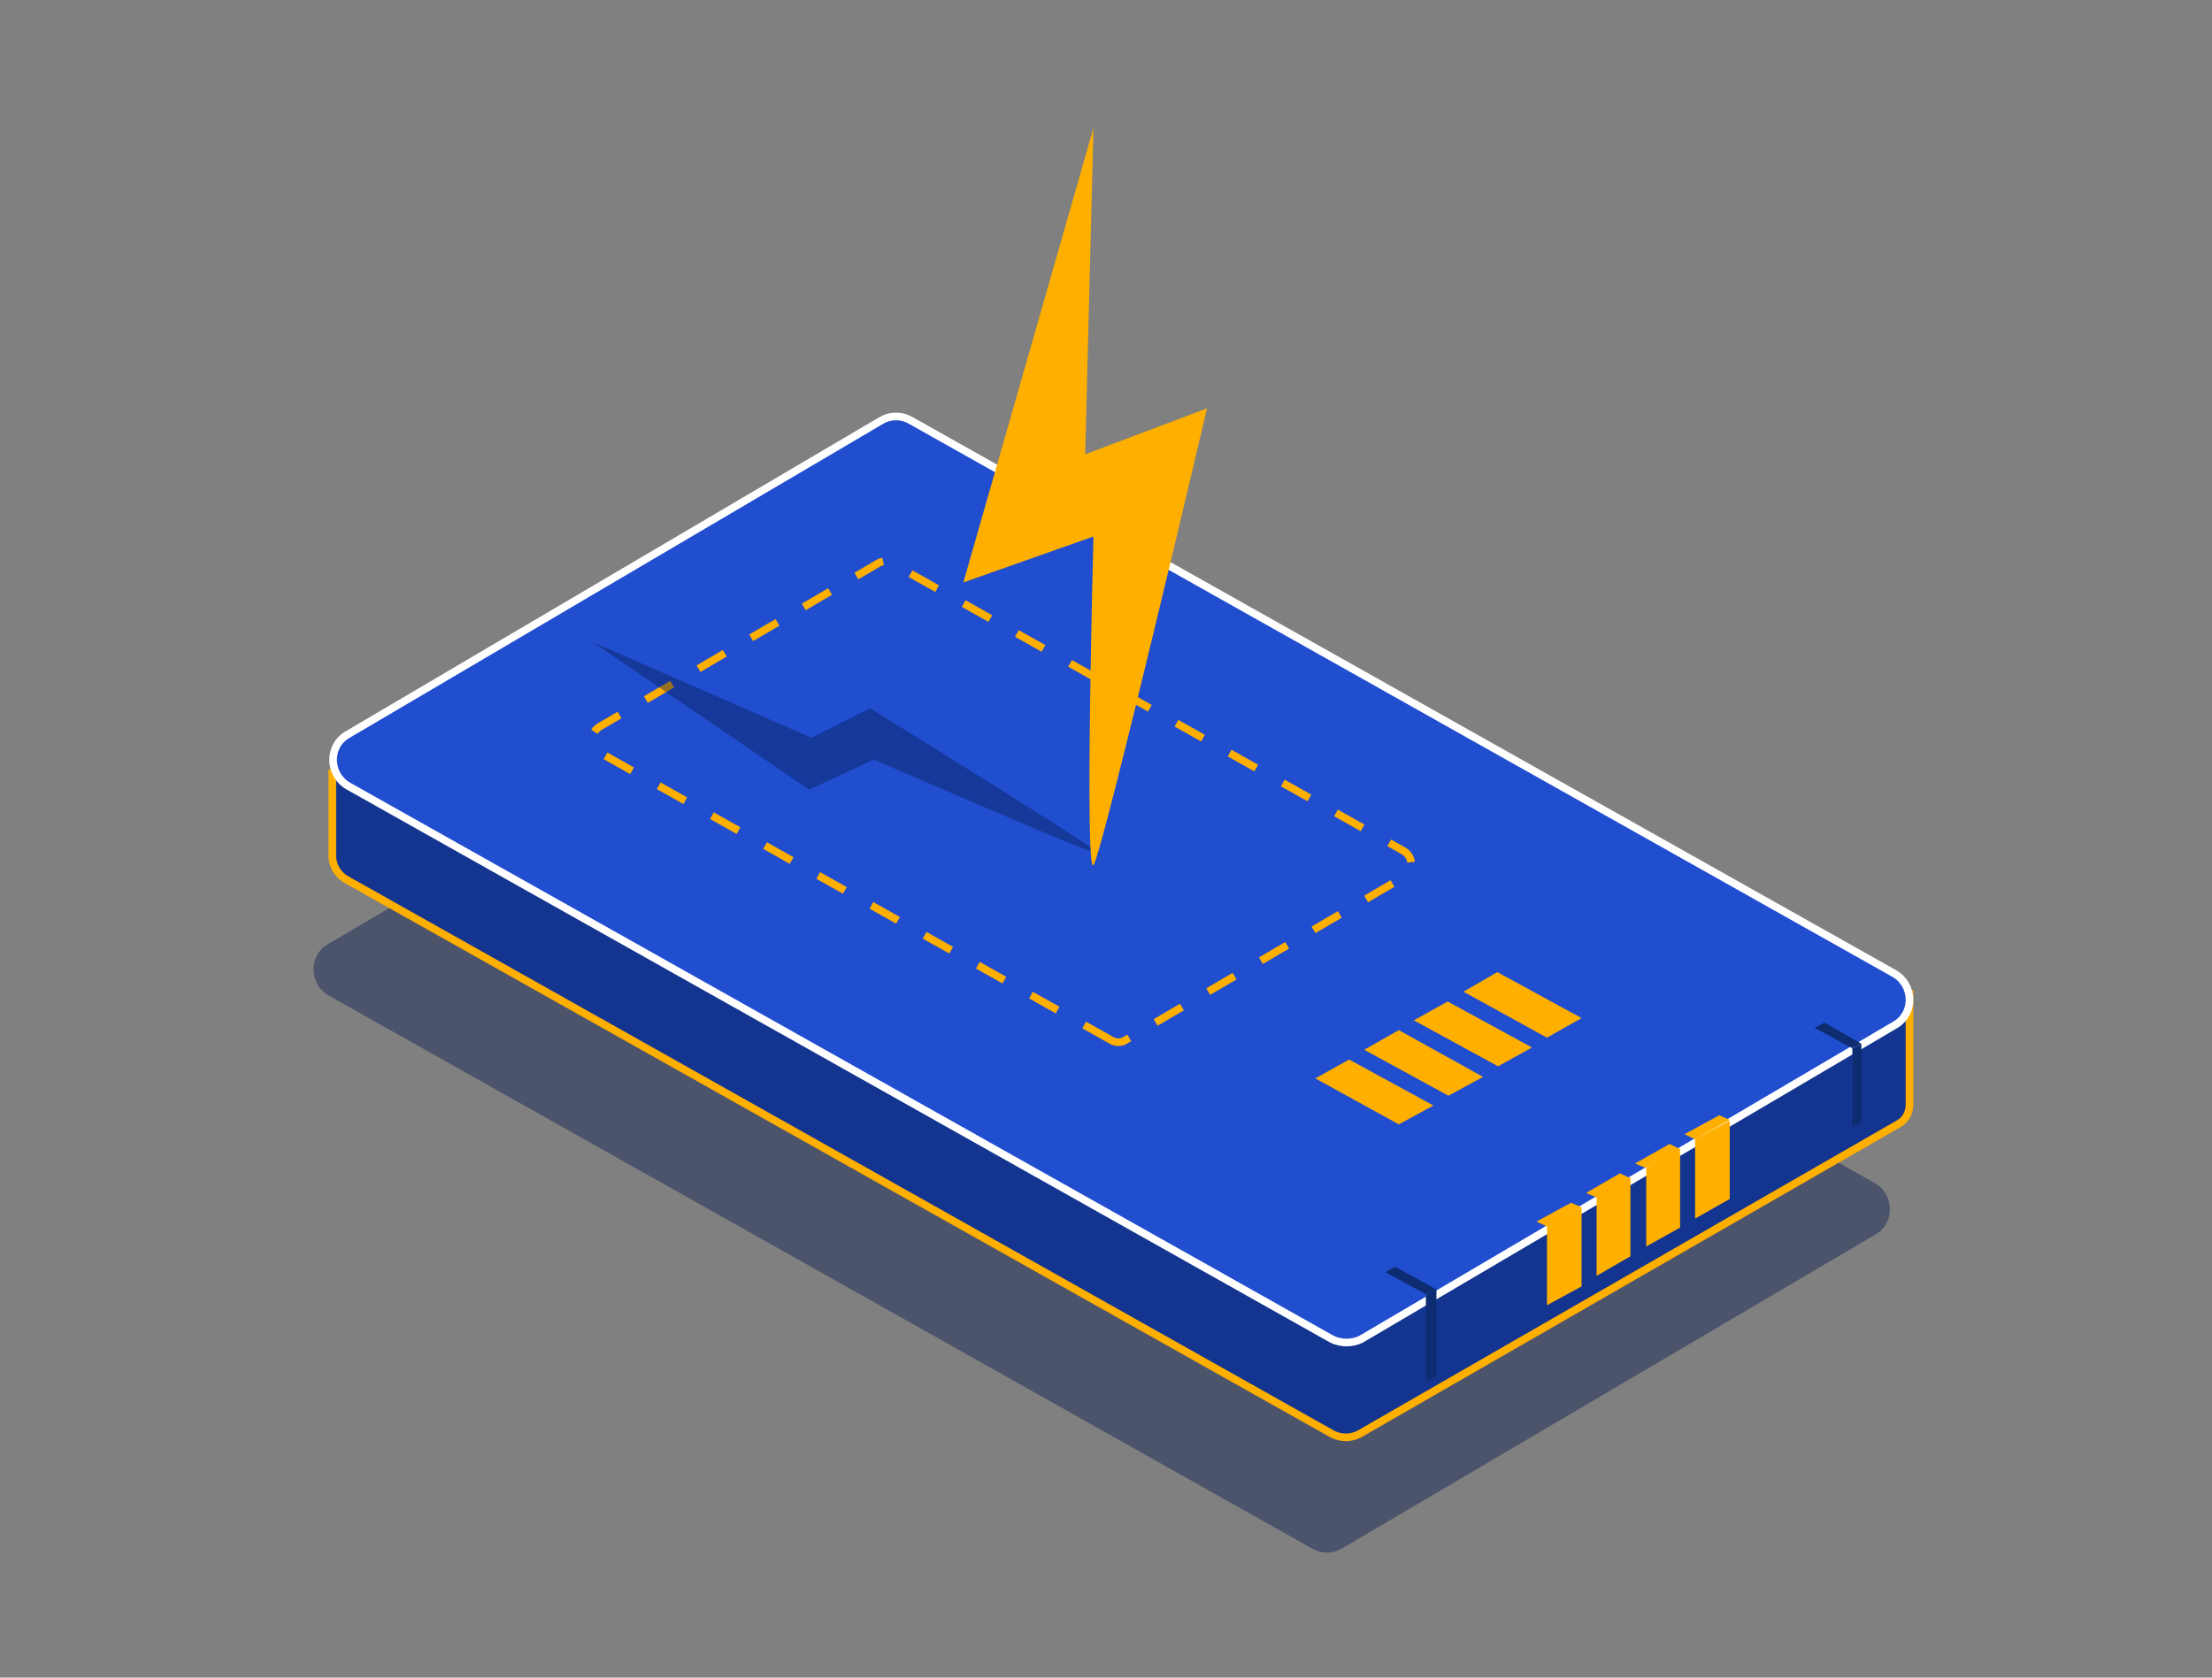 <?xml version="1.0" encoding="UTF-8"?>
<svg width="290px" height="220px" viewBox="0 0 290 220" version="1.1" xmlns="http://www.w3.org/2000/svg" xmlns:xlink="http://www.w3.org/1999/xlink">
    <rect x="0" y="0" width="290" height="220" fill="#808080" stroke="none"/>
    <!-- Generator: Sketch 52.6 (67491) - http://www.bohemiancoding.com/sketch -->
    <title>Illustration / Powersupplies</title>
    <desc>Created with Sketch.</desc>
    <g id="Illustration-/-Powersupplies" stroke="none" stroke-width="1" fill="none" fill-rule="evenodd">
        <g id="Group-2" transform="translate(40, 16)">
            <g id="Group" opacity="0.44" transform="translate(0.811, 65.918)" fill="#091B53">
                <path d="M131.238,121.174 L2.268,48.628 C-0.296,47.145 -0.394,43.389 2.169,41.907 L72.176,0.692 C73.359,5.61495295e-14 74.838,5.61495295e-14 76.022,0.692 L204.992,73.238 C207.556,74.72 207.654,78.476 205.091,79.959 L135.084,121.174 C133.901,121.865 132.422,121.865 131.238,121.174 Z" id="Path"></path>
            </g>
            <path d="M3.572,84.895 L3.572,96.459 C3.67,97.645 4.36,98.831 5.544,99.424 L134.514,171.97 C135.697,172.662 137.176,172.662 138.36,171.97 L208.958,131.348 C209.846,130.854 210.339,129.865 210.339,128.877 L210.339,113.854" id="Path" stroke="#FFAF00" fill="#133590"></path>
            <path d="M75.551,51.587 C76.734,50.895 78.213,50.895 79.396,51.587" id="Path" stroke="#FFAF00" fill="#133590"></path>
            <path d="M134.613,159.615 L5.642,87.069 C3.079,85.586 2.98,81.831 5.544,80.348 L75.551,39.133 C76.734,38.441 78.213,38.441 79.396,39.133 L208.367,111.679 C210.93,113.162 211.029,116.918 208.465,118.4 L138.458,159.615 C137.275,160.208 135.796,160.208 134.613,159.615 Z" id="Path" stroke="#FFFFFF" fill="#204ECF"></path>
            <path d="M105.624,120.377 L38.674,82.72 C37.293,81.93 37.293,80.052 38.674,79.261 L75.058,57.912 C75.649,57.517 76.438,57.517 77.03,57.912 L143.98,95.569 C145.36,96.36 145.36,98.238 143.98,99.028 L107.596,120.377 C107.004,120.772 106.216,120.772 105.624,120.377 Z" id="Path" stroke="#FFAF00" stroke-dasharray="4,4"></path>
            <polygon id="Path" fill="#FFAF00" points="167.348 152.697 162.813 155.167 162.813 144.888 167.348 142.319"></polygon>
            <polygon id="Path" fill="#FFAF00" points="147.924 128.976 143.388 131.447 132.443 125.418 136.881 122.947"></polygon>
            <polygon id="Path" fill="#FFAF00" points="154.432 125.22 149.896 127.691 138.853 121.662 143.388 119.092"></polygon>
            <polygon id="Path" fill="#FFAF00" points="160.841 121.365 156.404 123.836 145.36 117.807 149.797 115.336"></polygon>
            <polygon id="Path" fill="#FFAF00" points="167.348 117.511 162.813 120.08 151.868 114.051 156.305 111.482"></polygon>
            <polygon id="Path" fill="#FFAF00" points="167.348 142.319 162.911 144.888 161.432 144.197 165.968 141.726"></polygon>
            <g id="Group" transform="translate(140.825, 149.929)" fill="#0D2C72">
                <polygon id="Path" points="7.494 14.529 6.113 15.32 6.113 3.953 7.494 3.163"></polygon>
                <polygon id="Path" points="7.494 3.163 6.212 3.855 0.789 0.89 2.071 0.198"></polygon>
            </g>
            <g id="Group" transform="translate(197.027, 117.313)" fill="#0D2C72">
                <polygon id="Path" points="7.001 13.837 5.817 14.529 5.817 4.151 7.001 3.558"></polygon>
                <polygon id="Path" points="7.001 3.558 5.817 4.151 0.887 1.483 2.169 0.791"></polygon>
            </g>
            <polygon id="Path" fill="#FFAF00" points="173.856 138.563 169.32 141.034 167.94 140.441 172.377 137.871"></polygon>
            <polygon id="Path" fill="#FFAF00" points="180.265 134.708 175.828 137.179 174.349 136.586 178.885 134.016"></polygon>
            <polygon id="Path" fill="#FFAF00" points="186.773 130.854 182.237 133.423 180.857 132.732 185.392 130.261"></polygon>
            <polygon id="Path" fill="#FFAF00" points="173.757 148.743 169.32 151.313 169.32 140.935 173.757 138.464"></polygon>
            <polygon id="Path" fill="#FFAF00" points="180.265 144.987 175.828 147.458 175.828 137.179 180.265 134.609"></polygon>
            <polygon id="Path" fill="#FFAF00" points="186.773 141.231 182.237 143.801 182.237 133.423 186.773 130.952"></polygon>
            <path d="M37.688,68.191 L66.085,87.563 L74.564,83.61 C74.564,83.61 104.342,96.557 104.243,96.063 C104.145,95.47 74.071,76.889 74.071,76.889 L66.381,80.743 L37.688,68.191 Z" id="Path" fill="#091B53" opacity="0.42"></path>
            <path d="M103.356,0.785 L86.298,60.383 L103.356,54.354 C103.356,54.354 102.173,98.929 103.356,97.447 C104.539,95.964 118.245,37.552 118.245,37.552 L102.271,43.581 L103.356,0.785 Z" id="Path" fill="#FFAF00"></path>
        </g>
    </g>
</svg>